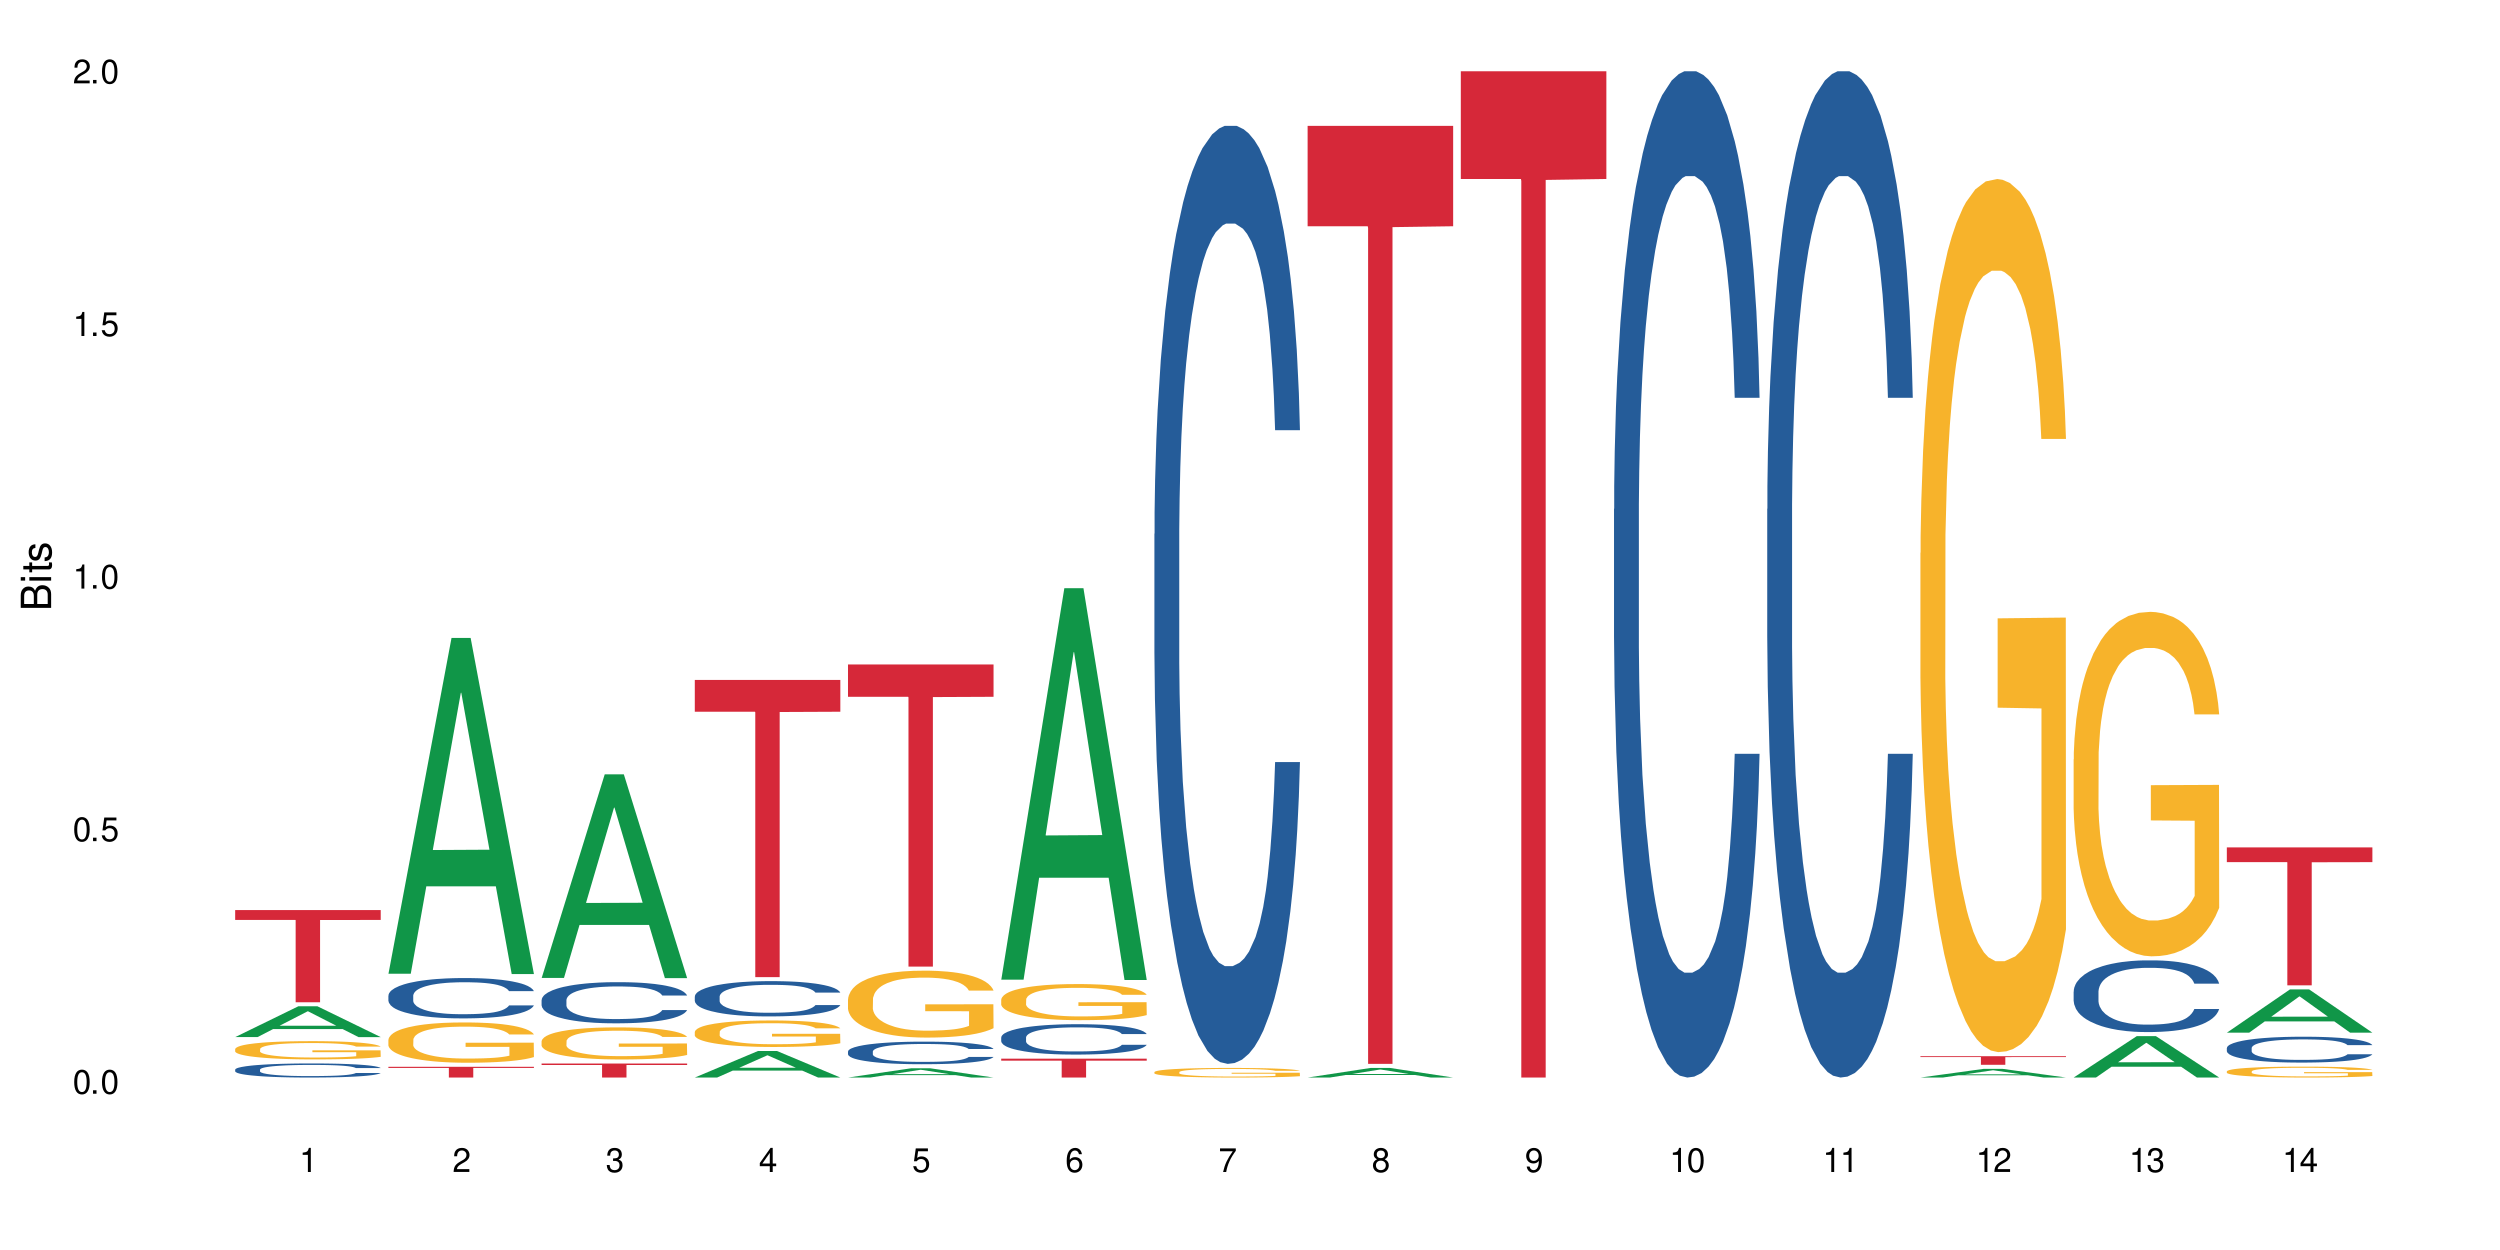 <?xml version="1.0" encoding="UTF-8"?>
<svg xmlns="http://www.w3.org/2000/svg" xmlns:xlink="http://www.w3.org/1999/xlink" width="720" height="360" viewBox="0 0 720 360">
<defs>
<g>
<g id="glyph-0-0">
</g>
<g id="glyph-0-1">
<path d="M 2.641 -6.938 C 2 -6.938 1.422 -6.656 1.078 -6.172 C 0.641 -5.562 0.406 -4.641 0.406 -3.359 C 0.406 -1.016 1.188 0.219 2.641 0.219 C 4.078 0.219 4.859 -1.016 4.859 -3.297 C 4.859 -4.641 4.656 -5.547 4.203 -6.172 C 3.844 -6.656 3.281 -6.938 2.641 -6.938 Z M 2.641 -6.188 C 3.547 -6.188 4 -5.25 4 -3.375 C 4 -1.406 3.562 -0.484 2.625 -0.484 C 1.734 -0.484 1.281 -1.438 1.281 -3.344 C 1.281 -5.25 1.734 -6.188 2.641 -6.188 Z M 2.641 -6.188 "/>
</g>
<g id="glyph-0-2">
<path d="M 1.828 -1 L 0.828 -1 L 0.828 0 L 1.828 0 Z M 1.828 -1 "/>
</g>
<g id="glyph-0-3">
<path d="M 4.562 -6.797 L 1.062 -6.797 L 0.547 -3.094 L 1.328 -3.094 C 1.719 -3.562 2.047 -3.734 2.578 -3.734 C 3.484 -3.734 4.062 -3.109 4.062 -2.094 C 4.062 -1.125 3.484 -0.531 2.578 -0.531 C 1.828 -0.531 1.375 -0.906 1.188 -1.672 L 0.328 -1.672 C 0.453 -1.109 0.547 -0.844 0.75 -0.594 C 1.125 -0.078 1.828 0.219 2.594 0.219 C 3.969 0.219 4.922 -0.781 4.922 -2.219 C 4.922 -3.562 4.031 -4.484 2.719 -4.484 C 2.25 -4.484 1.859 -4.359 1.469 -4.062 L 1.734 -5.969 L 4.562 -5.969 Z M 4.562 -6.797 "/>
</g>
<g id="glyph-0-4">
<path d="M 2.484 -4.938 L 2.484 0 L 3.328 0 L 3.328 -6.938 L 2.766 -6.938 C 2.469 -5.875 2.281 -5.734 0.984 -5.562 L 0.984 -4.938 Z M 2.484 -4.938 "/>
</g>
<g id="glyph-0-5">
<path d="M 4.859 -0.828 L 1.281 -0.828 C 1.359 -1.406 1.672 -1.781 2.5 -2.281 L 3.469 -2.828 C 4.406 -3.344 4.906 -4.062 4.906 -4.906 C 4.906 -5.484 4.672 -6.031 4.266 -6.406 C 3.859 -6.766 3.375 -6.938 2.719 -6.938 C 1.859 -6.938 1.219 -6.625 0.844 -6.031 C 0.609 -5.672 0.5 -5.234 0.484 -4.531 L 1.328 -4.531 C 1.359 -5.016 1.406 -5.281 1.531 -5.516 C 1.75 -5.938 2.188 -6.203 2.703 -6.203 C 3.469 -6.203 4.031 -5.641 4.031 -4.891 C 4.031 -4.344 3.719 -3.859 3.125 -3.516 L 2.234 -3 C 0.812 -2.172 0.406 -1.531 0.328 -0.016 L 4.859 -0.016 Z M 4.859 -0.828 "/>
</g>
<g id="glyph-0-6">
<path d="M 2.125 -3.188 L 2.578 -3.188 C 3.5 -3.188 3.984 -2.766 3.984 -1.922 C 3.984 -1.062 3.469 -0.531 2.594 -0.531 C 1.656 -0.531 1.203 -1 1.156 -2.016 L 0.312 -2.016 C 0.344 -1.453 0.438 -1.094 0.609 -0.781 C 0.953 -0.109 1.625 0.219 2.547 0.219 C 3.953 0.219 4.859 -0.625 4.859 -1.938 C 4.859 -2.828 4.516 -3.297 3.703 -3.594 C 4.344 -3.844 4.656 -4.328 4.656 -5.031 C 4.656 -6.219 3.875 -6.938 2.578 -6.938 C 1.203 -6.938 0.484 -6.172 0.453 -4.703 L 1.297 -4.703 C 1.312 -5.125 1.344 -5.359 1.453 -5.578 C 1.641 -5.969 2.062 -6.203 2.594 -6.203 C 3.344 -6.203 3.797 -5.75 3.797 -5 C 3.797 -4.516 3.609 -4.219 3.25 -4.047 C 3.016 -3.953 2.703 -3.922 2.125 -3.906 Z M 2.125 -3.188 "/>
</g>
<g id="glyph-0-7">
<path d="M 3.141 -1.672 L 3.141 0 L 3.984 0 L 3.984 -1.672 L 4.984 -1.672 L 4.984 -2.438 L 3.984 -2.438 L 3.984 -6.938 L 3.359 -6.938 L 0.266 -2.578 L 0.266 -1.672 Z M 3.141 -2.438 L 1 -2.438 L 3.141 -5.5 Z M 3.141 -2.438 "/>
</g>
<g id="glyph-0-8">
<path d="M 4.781 -5.125 C 4.609 -6.266 3.891 -6.938 2.844 -6.938 C 2.094 -6.938 1.422 -6.578 1.031 -5.953 C 0.594 -5.266 0.406 -4.422 0.406 -3.172 C 0.406 -2 0.578 -1.25 0.984 -0.641 C 1.359 -0.078 1.953 0.219 2.703 0.219 C 3.984 0.219 4.922 -0.75 4.922 -2.094 C 4.922 -3.375 4.062 -4.281 2.844 -4.281 C 2.172 -4.281 1.641 -4.031 1.281 -3.516 C 1.281 -5.234 1.828 -6.188 2.797 -6.188 C 3.391 -6.188 3.797 -5.797 3.938 -5.125 Z M 2.734 -3.531 C 3.547 -3.531 4.062 -2.953 4.062 -2.031 C 4.062 -1.156 3.484 -0.531 2.703 -0.531 C 1.922 -0.531 1.328 -1.188 1.328 -2.078 C 1.328 -2.938 1.906 -3.531 2.734 -3.531 Z M 2.734 -3.531 "/>
</g>
<g id="glyph-0-9">
<path d="M 4.984 -6.797 L 0.438 -6.797 L 0.438 -5.969 L 4.109 -5.969 C 2.5 -3.656 1.828 -2.234 1.328 0 L 2.219 0 C 2.594 -2.172 3.453 -4.047 4.984 -6.094 Z M 4.984 -6.797 "/>
</g>
<g id="glyph-0-10">
<path d="M 3.75 -3.656 C 4.469 -4.094 4.688 -4.438 4.688 -5.078 C 4.688 -6.172 3.844 -6.938 2.641 -6.938 C 1.438 -6.938 0.594 -6.172 0.594 -5.094 C 0.594 -4.438 0.812 -4.094 1.516 -3.656 C 0.734 -3.266 0.359 -2.703 0.359 -1.922 C 0.359 -0.656 1.281 0.219 2.641 0.219 C 3.984 0.219 4.922 -0.656 4.922 -1.922 C 4.922 -2.703 4.531 -3.266 3.75 -3.656 Z M 2.641 -6.188 C 3.359 -6.188 3.812 -5.75 3.812 -5.062 C 3.812 -4.406 3.344 -3.984 2.641 -3.984 C 1.922 -3.984 1.453 -4.406 1.453 -5.078 C 1.453 -5.75 1.922 -6.188 2.641 -6.188 Z M 2.641 -3.266 C 3.484 -3.266 4.062 -2.719 4.062 -1.906 C 4.062 -1.078 3.484 -0.531 2.625 -0.531 C 1.797 -0.531 1.219 -1.094 1.219 -1.906 C 1.219 -2.719 1.781 -3.266 2.641 -3.266 Z M 2.641 -3.266 "/>
</g>
<g id="glyph-0-11">
<path d="M 0.516 -1.578 C 0.672 -0.453 1.406 0.219 2.438 0.219 C 3.188 0.219 3.859 -0.141 4.266 -0.766 C 4.688 -1.453 4.891 -2.297 4.891 -3.547 C 4.891 -4.719 4.703 -5.453 4.312 -6.078 C 3.938 -6.641 3.344 -6.938 2.594 -6.938 C 1.297 -6.938 0.359 -5.969 0.359 -4.625 C 0.359 -3.344 1.234 -2.453 2.453 -2.453 C 3.094 -2.453 3.578 -2.672 4.016 -3.203 C 4 -1.484 3.469 -0.531 2.5 -0.531 C 1.906 -0.531 1.484 -0.906 1.359 -1.578 Z M 2.578 -6.203 C 3.375 -6.203 3.969 -5.531 3.969 -4.641 C 3.969 -3.797 3.391 -3.188 2.547 -3.188 C 1.734 -3.188 1.234 -3.766 1.234 -4.688 C 1.234 -5.562 1.797 -6.203 2.578 -6.203 Z M 2.578 -6.203 "/>
</g>
<g id="glyph-1-0">
</g>
<g id="glyph-1-1">
<path d="M 0 -0.953 L 0 -4.891 C 0 -5.719 -0.234 -6.344 -0.734 -6.797 C -1.188 -7.234 -1.812 -7.469 -2.5 -7.469 C -3.547 -7.469 -4.188 -7 -4.625 -5.875 C -4.984 -6.688 -5.625 -7.094 -6.531 -7.094 C -7.172 -7.094 -7.734 -6.859 -8.141 -6.391 C -8.562 -5.922 -8.75 -5.344 -8.75 -4.5 L -8.75 -0.953 Z M -4.984 -2.062 L -7.766 -2.062 L -7.766 -4.219 C -7.766 -4.844 -7.688 -5.203 -7.453 -5.5 C -7.219 -5.812 -6.859 -5.969 -6.375 -5.969 C -5.891 -5.969 -5.531 -5.812 -5.297 -5.5 C -5.062 -5.203 -4.984 -4.844 -4.984 -4.219 Z M -0.984 -2.062 L -4 -2.062 L -4 -4.781 C -4 -5.766 -3.438 -6.359 -2.484 -6.359 C -1.547 -6.359 -0.984 -5.766 -0.984 -4.781 Z M -0.984 -2.062 "/>
</g>
<g id="glyph-1-2">
<path d="M -6.281 -1.797 L -6.281 -0.797 L 0 -0.797 L 0 -1.797 Z M -8.75 -1.797 L -8.75 -0.797 L -7.484 -0.797 L -7.484 -1.797 Z M -8.75 -1.797 "/>
</g>
<g id="glyph-1-3">
<path d="M -6.281 -3.047 L -6.281 -2.016 L -8.016 -2.016 L -8.016 -1.016 L -6.281 -1.016 L -6.281 -0.172 L -5.469 -0.172 L -5.469 -1.016 L -0.719 -1.016 C -0.078 -1.016 0.281 -1.453 0.281 -2.234 C 0.281 -2.5 0.25 -2.719 0.188 -3.047 L -0.641 -3.047 C -0.609 -2.906 -0.594 -2.766 -0.594 -2.562 C -0.594 -2.141 -0.719 -2.016 -1.156 -2.016 L -5.469 -2.016 L -5.469 -3.047 Z M -6.281 -3.047 "/>
</g>
<g id="glyph-1-4">
<path d="M -4.531 -5.25 C -5.766 -5.25 -6.469 -4.422 -6.469 -2.969 C -6.469 -1.516 -5.719 -0.562 -4.547 -0.562 C -3.562 -0.562 -3.094 -1.062 -2.734 -2.562 L -2.516 -3.484 C -2.344 -4.188 -2.094 -4.469 -1.641 -4.469 C -1.047 -4.469 -0.641 -3.875 -0.641 -3 C -0.641 -2.453 -0.797 -2 -1.062 -1.75 C -1.25 -1.594 -1.422 -1.531 -1.875 -1.469 L -1.875 -0.406 C -0.422 -0.453 0.281 -1.266 0.281 -2.922 C 0.281 -4.5 -0.5 -5.516 -1.719 -5.516 C -2.656 -5.516 -3.172 -4.984 -3.469 -3.734 L -3.703 -2.766 C -3.891 -1.953 -4.156 -1.609 -4.594 -1.609 C -5.188 -1.609 -5.547 -2.125 -5.547 -2.938 C -5.547 -3.75 -5.203 -4.172 -4.531 -4.203 Z M -4.531 -5.25 "/>
</g>
</g>
</defs>
<rect x="-72" y="-36" width="864" height="432" fill="rgb(100%, 100%, 100%)" fill-opacity="1"/>
<path fill-rule="nonzero" fill="rgb(6.275%, 58.824%, 28.235%)" fill-opacity="1" d="M 67.73 298.68 L 67.777 298.668 L 85.914 289.812 L 91.422 289.812 L 109.648 298.688 L 103.242 298.688 L 98.676 296.371 L 78.656 296.371 L 74.18 298.68 L 67.73 298.68 L 80.582 295.41 L 96.84 295.402 L 88.734 291.262 L 88.645 291.254 L 88.555 291.277 L 80.539 295.402 L 80.582 295.41 Z M 67.73 298.68 "/>
<path fill-rule="nonzero" fill="rgb(14.51%, 36.078%, 60%)" fill-opacity="1" d="M 67.73 308.039 L 67.781 308.035 L 67.781 307.949 L 67.934 307.809 L 68.293 307.629 L 68.652 307.508 L 69.57 307.289 L 70.848 307.078 L 72.18 306.914 L 73.148 306.816 L 74.02 306.742 L 76.012 306.605 L 77.289 306.535 L 78.672 306.473 L 80.355 306.41 L 81.582 306.371 L 84.344 306.312 L 86.391 306.285 L 87.973 306.277 L 91.398 306.277 L 93.441 306.289 L 94.926 306.309 L 96.562 306.34 L 97.941 306.371 L 100.344 306.453 L 102.492 306.559 L 103.461 306.617 L 104.996 306.73 L 106.172 306.844 L 106.988 306.941 L 107.91 307.078 L 108.727 307.242 L 109.34 307.434 L 109.648 307.594 L 102.492 307.594 L 102.133 307.445 L 101.723 307.328 L 100.957 307.176 L 100.191 307.07 L 99.117 306.961 L 98.145 306.891 L 96.816 306.82 L 95.641 306.777 L 94.414 306.742 L 93.238 306.719 L 90.988 306.699 L 88.383 306.699 L 87.41 306.707 L 85.418 306.734 L 84.344 306.762 L 82.812 306.812 L 81.738 306.863 L 80.461 306.938 L 79.59 307 L 78.516 307.094 L 77.75 307.18 L 76.883 307.305 L 76.371 307.395 L 75.91 307.5 L 75.5 307.621 L 75.195 307.75 L 74.988 307.891 L 74.887 308.023 L 74.887 308.598 L 74.988 308.73 L 75.246 308.887 L 75.91 309.113 L 76.883 309.309 L 78.004 309.465 L 79.078 309.574 L 79.691 309.629 L 80.512 309.688 L 81.789 309.762 L 83.629 309.836 L 84.703 309.863 L 86.34 309.895 L 88.023 309.91 L 90.273 309.91 L 92.27 309.895 L 93.598 309.875 L 94.977 309.848 L 96.867 309.785 L 98.043 309.723 L 99.066 309.652 L 99.832 309.582 L 100.344 309.523 L 101.109 309.41 L 101.723 309.281 L 102.184 309.152 L 102.492 309.027 L 109.648 309.027 L 109.34 309.176 L 108.883 309.32 L 108.422 309.426 L 107.707 309.559 L 106.887 309.672 L 105.711 309.801 L 104.742 309.887 L 103.461 309.98 L 102.285 310.051 L 101.008 310.113 L 99.117 310.188 L 97.891 310.227 L 96.562 310.258 L 94.977 310.289 L 92.984 310.312 L 90.836 310.328 L 88.844 310.332 L 86.695 310.324 L 85.109 310.309 L 83.016 310.277 L 80.41 310.211 L 78.516 310.141 L 77.035 310.07 L 75.758 309.996 L 74.324 309.895 L 72.484 309.73 L 71.359 309.605 L 70.594 309.5 L 69.723 309.355 L 69.109 309.227 L 68.395 309.02 L 67.883 308.758 L 67.73 308.551 Z M 67.73 308.039 "/>
<path fill-rule="nonzero" fill="rgb(96.863%, 70.196%, 16.863%)" fill-opacity="1" d="M 67.73 302.105 L 67.781 302.098 L 67.781 302.004 L 67.988 301.785 L 68.496 301.488 L 69.164 301.242 L 69.879 301.051 L 70.34 300.949 L 71.105 300.805 L 71.77 300.699 L 73.457 300.484 L 75.602 300.281 L 76.777 300.195 L 78.109 300.113 L 80 300.023 L 80.867 299.988 L 83.527 299.914 L 86.543 299.863 L 89.863 299.852 L 91.398 299.855 L 93.496 299.875 L 96.355 299.926 L 97.992 299.977 L 99.27 300.023 L 100.602 300.086 L 102.234 300.184 L 103.77 300.297 L 104.996 300.414 L 106.223 300.559 L 107.246 300.711 L 108.113 300.879 L 108.883 301.082 L 109.34 301.25 L 109.648 301.418 L 102.543 301.418 L 102.133 301.25 L 101.672 301.117 L 100.906 300.961 L 100.141 300.844 L 99.375 300.754 L 97.941 300.629 L 96.715 300.551 L 95.18 300.484 L 93.699 300.441 L 92.012 300.414 L 90.988 300.402 L 88.281 300.402 L 85.828 300.438 L 84.395 300.477 L 83.375 300.512 L 81.941 300.586 L 81.074 300.645 L 80.562 300.68 L 79.027 300.832 L 78.004 300.965 L 77.445 301.055 L 76.727 301.199 L 76.215 301.332 L 75.652 301.523 L 75.348 301.668 L 74.938 301.992 L 74.887 302.859 L 75.039 303.039 L 75.348 303.238 L 75.758 303.41 L 76.371 303.594 L 76.984 303.734 L 78.059 303.922 L 78.977 304.047 L 79.691 304.125 L 81.074 304.258 L 81.637 304.301 L 82.965 304.387 L 84.344 304.453 L 86.031 304.512 L 87.309 304.539 L 89.355 304.562 L 91.961 304.562 L 95.027 304.535 L 96.969 304.496 L 98.301 304.457 L 99.168 304.426 L 100.242 304.371 L 101.008 304.324 L 101.723 304.27 L 102.594 304.188 L 102.594 303.039 L 89.969 303.035 L 89.969 302.496 L 109.598 302.492 L 109.648 304.371 L 108.574 304.5 L 107.246 304.625 L 105.969 304.723 L 104.637 304.805 L 102.746 304.895 L 101.215 304.953 L 98.863 305.02 L 96.715 305.062 L 94.465 305.094 L 92.473 305.105 L 90.121 305.113 L 88.023 305.102 L 85.777 305.074 L 83.988 305.035 L 82.352 304.988 L 80.715 304.926 L 78.672 304.824 L 77.34 304.742 L 75.961 304.641 L 74.582 304.52 L 73.355 304.391 L 72.535 304.289 L 71.719 304.176 L 70.848 304.031 L 70.031 303.867 L 69.418 303.719 L 68.855 303.551 L 68.445 303.391 L 68.039 303.176 L 67.832 303.004 L 67.73 302.852 Z M 67.73 302.105 "/>
<path fill-rule="nonzero" fill="rgb(83.922%, 15.686%, 22.353%)" fill-opacity="1" d="M 67.73 262.102 L 109.648 262.102 L 109.648 264.941 L 92.18 264.969 L 92.18 288.648 L 85.148 288.648 L 85.148 264.992 L 85.047 264.941 L 67.73 264.941 Z M 67.73 262.102 "/>
<path fill-rule="nonzero" fill="rgb(6.275%, 58.824%, 28.235%)" fill-opacity="1" d="M 111.855 280.43 L 111.898 280.34 L 130.035 183.734 L 135.543 183.734 L 153.77 280.523 L 147.367 280.523 L 142.801 255.258 L 122.781 255.258 L 118.301 280.43 L 111.855 280.43 L 124.707 244.805 L 140.961 244.715 L 132.855 199.551 L 132.766 199.457 L 132.68 199.73 L 124.66 244.715 L 124.707 244.805 Z M 111.855 280.43 "/>
<path fill-rule="nonzero" fill="rgb(14.51%, 36.078%, 60%)" fill-opacity="1" d="M 111.855 286.738 L 111.906 286.727 L 111.906 286.473 L 112.059 286.07 L 112.418 285.559 L 112.773 285.211 L 113.695 284.582 L 114.973 283.977 L 116.301 283.512 L 117.273 283.234 L 118.141 283.023 L 120.137 282.629 L 121.414 282.43 L 122.793 282.25 L 124.48 282.066 L 125.707 281.961 L 128.469 281.793 L 130.512 281.719 L 132.098 281.688 L 135.523 281.688 L 137.566 281.727 L 139.047 281.781 L 140.684 281.867 L 142.066 281.961 L 144.469 282.195 L 146.613 282.492 L 147.586 282.664 L 149.117 282.992 L 150.293 283.309 L 151.113 283.586 L 152.031 283.977 L 152.852 284.457 L 153.465 284.996 L 153.77 285.453 L 146.613 285.453 L 146.258 285.027 L 145.848 284.699 L 145.082 284.266 L 144.312 283.957 L 143.242 283.648 L 142.27 283.449 L 140.941 283.246 L 139.766 283.117 L 138.539 283.023 L 137.363 282.961 L 135.113 282.895 L 132.504 282.895 L 131.535 282.918 L 129.539 283 L 128.469 283.074 L 126.934 283.227 L 125.859 283.363 L 124.582 283.574 L 123.715 283.754 L 122.641 284.031 L 121.875 284.277 L 121.004 284.625 L 120.492 284.891 L 120.031 285.188 L 119.625 285.539 L 119.316 285.91 L 119.113 286.305 L 119.012 286.684 L 119.012 288.332 L 119.113 288.711 L 119.367 289.156 L 120.031 289.805 L 121.004 290.367 L 122.129 290.812 L 123.203 291.133 L 123.816 291.281 L 124.633 291.449 L 125.91 291.664 L 127.75 291.875 L 128.824 291.961 L 130.461 292.047 L 132.148 292.086 L 134.398 292.086 L 136.391 292.047 L 137.719 291.992 L 139.102 291.906 L 140.992 291.727 L 142.168 291.559 L 143.188 291.355 L 143.957 291.152 L 144.469 290.984 L 145.234 290.656 L 145.848 290.293 L 146.309 289.922 L 146.613 289.562 L 153.77 289.562 L 153.465 289.984 L 153.004 290.398 L 152.543 290.707 L 151.828 291.078 L 151.012 291.41 L 149.836 291.781 L 148.863 292.023 L 147.586 292.289 L 146.41 292.492 L 145.133 292.672 L 143.242 292.883 L 142.012 292.988 L 140.684 293.086 L 139.102 293.172 L 137.105 293.246 L 134.961 293.289 L 132.965 293.297 L 130.82 293.277 L 129.234 293.234 L 127.137 293.137 L 124.531 292.949 L 122.641 292.746 L 121.156 292.543 L 119.879 292.332 L 118.449 292.047 L 116.609 291.578 L 115.484 291.219 L 114.715 290.922 L 113.848 290.508 L 113.234 290.133 L 112.52 289.539 L 112.008 288.785 L 111.855 288.203 Z M 111.855 286.738 "/>
<path fill-rule="nonzero" fill="rgb(96.863%, 70.196%, 16.863%)" fill-opacity="1" d="M 111.855 299.434 L 111.906 299.426 L 111.906 299.211 L 112.109 298.734 L 112.621 298.078 L 113.285 297.535 L 114 297.113 L 114.461 296.891 L 115.227 296.57 L 115.891 296.34 L 117.578 295.863 L 119.727 295.418 L 120.902 295.227 L 122.23 295.043 L 124.121 294.844 L 124.992 294.77 L 127.648 294.598 L 130.664 294.492 L 133.988 294.461 L 135.523 294.473 L 137.617 294.516 L 140.48 294.633 L 142.117 294.738 L 143.395 294.844 L 144.723 294.98 L 146.359 295.195 L 147.891 295.449 L 149.117 295.703 L 150.348 296.02 L 151.367 296.359 L 152.238 296.73 L 153.004 297.176 L 153.465 297.547 L 153.77 297.918 L 146.664 297.918 L 146.258 297.547 L 145.797 297.262 L 145.031 296.91 L 144.262 296.656 L 143.496 296.457 L 142.066 296.18 L 140.84 296.012 L 139.305 295.863 L 137.82 295.766 L 136.137 295.703 L 135.113 295.68 L 132.402 295.68 L 129.949 295.754 L 128.52 295.84 L 127.496 295.926 L 126.066 296.086 L 125.195 296.211 L 124.684 296.297 L 123.152 296.625 L 122.129 296.922 L 121.566 297.125 L 120.852 297.441 L 120.34 297.727 L 119.777 298.152 L 119.469 298.469 L 119.062 299.191 L 119.012 301.102 L 119.164 301.504 L 119.469 301.938 L 119.879 302.32 L 120.492 302.723 L 121.105 303.031 L 122.18 303.445 L 123.102 303.719 L 123.816 303.898 L 125.195 304.188 L 125.758 304.281 L 127.086 304.473 L 128.469 304.621 L 130.152 304.75 L 131.434 304.812 L 133.477 304.863 L 136.082 304.863 L 139.152 304.801 L 141.094 304.715 L 142.422 304.633 L 143.293 304.559 L 144.363 304.441 L 145.133 304.336 L 145.848 304.219 L 146.715 304.039 L 146.715 301.504 L 134.09 301.492 L 134.09 300.305 L 153.719 300.293 L 153.77 304.441 L 152.699 304.727 L 151.367 305.004 L 150.09 305.215 L 148.762 305.395 L 146.871 305.598 L 145.336 305.723 L 142.984 305.871 L 140.84 305.969 L 138.59 306.031 L 136.594 306.062 L 134.242 306.074 L 132.148 306.051 L 129.898 305.988 L 128.109 305.902 L 126.473 305.797 L 124.84 305.66 L 122.793 305.438 L 121.465 305.258 L 120.082 305.035 L 118.703 304.77 L 117.477 304.484 L 116.66 304.262 L 115.84 304.004 L 114.973 303.688 L 114.152 303.328 L 113.539 303 L 112.98 302.629 L 112.57 302.277 L 112.16 301.801 L 111.957 301.418 L 111.855 301.09 Z M 111.855 299.434 "/>
<path fill-rule="nonzero" fill="rgb(83.922%, 15.686%, 22.353%)" fill-opacity="1" d="M 111.855 307.238 L 153.77 307.238 L 153.77 307.57 L 136.301 307.57 L 136.301 310.332 L 129.273 310.332 L 129.273 307.574 L 129.172 307.57 L 111.855 307.57 Z M 111.855 307.238 "/>
<path fill-rule="nonzero" fill="rgb(6.275%, 58.824%, 28.235%)" fill-opacity="1" d="M 155.977 281.652 L 156.023 281.598 L 174.16 223.016 L 179.668 223.016 L 197.895 281.707 L 191.488 281.707 L 186.922 266.387 L 166.902 266.387 L 162.426 281.652 L 155.977 281.652 L 168.828 260.051 L 185.086 259.992 L 176.98 232.605 L 176.891 232.551 L 176.801 232.715 L 168.785 259.992 L 168.828 260.051 Z M 155.977 281.652 "/>
<path fill-rule="nonzero" fill="rgb(14.51%, 36.078%, 60%)" fill-opacity="1" d="M 155.977 288.027 L 156.027 288.016 L 156.027 287.754 L 156.18 287.344 L 156.539 286.824 L 156.898 286.465 L 157.816 285.828 L 159.094 285.211 L 160.426 284.734 L 161.395 284.453 L 162.266 284.234 L 164.258 283.836 L 165.535 283.629 L 166.918 283.445 L 168.602 283.262 L 169.828 283.152 L 172.59 282.98 L 174.637 282.902 L 176.219 282.871 L 179.645 282.871 L 181.688 282.914 L 183.172 282.969 L 184.809 283.055 L 186.188 283.152 L 188.59 283.391 L 190.738 283.695 L 191.707 283.867 L 193.242 284.203 L 194.418 284.527 L 195.234 284.809 L 196.156 285.211 L 196.973 285.695 L 197.586 286.25 L 197.895 286.715 L 190.738 286.715 L 190.379 286.281 L 189.969 285.945 L 189.203 285.504 L 188.438 285.188 L 187.363 284.875 L 186.391 284.668 L 185.062 284.461 L 183.887 284.332 L 182.66 284.234 L 181.484 284.172 L 179.234 284.105 L 176.629 284.105 L 175.656 284.125 L 173.664 284.215 L 172.59 284.289 L 171.059 284.441 L 169.984 284.582 L 168.707 284.797 L 167.836 284.98 L 166.762 285.266 L 165.996 285.512 L 165.129 285.871 L 164.617 286.141 L 164.156 286.445 L 163.746 286.801 L 163.441 287.18 L 163.234 287.582 L 163.133 287.973 L 163.133 289.648 L 163.234 290.039 L 163.492 290.496 L 164.156 291.156 L 165.129 291.73 L 166.25 292.184 L 167.324 292.508 L 167.938 292.66 L 168.758 292.832 L 170.035 293.051 L 171.875 293.266 L 172.949 293.355 L 174.582 293.441 L 176.27 293.484 L 178.52 293.484 L 180.512 293.441 L 181.844 293.387 L 183.223 293.301 L 185.113 293.117 L 186.289 292.941 L 187.312 292.738 L 188.078 292.531 L 188.59 292.359 L 189.355 292.023 L 189.969 291.652 L 190.43 291.273 L 190.738 290.906 L 197.895 290.906 L 197.586 291.34 L 197.129 291.762 L 196.668 292.074 L 195.953 292.453 L 195.133 292.789 L 193.957 293.168 L 192.988 293.418 L 191.707 293.691 L 190.531 293.895 L 189.254 294.078 L 187.363 294.297 L 186.137 294.402 L 184.809 294.5 L 183.223 294.59 L 181.23 294.664 L 179.082 294.707 L 177.09 294.719 L 174.941 294.695 L 173.355 294.652 L 171.262 294.555 L 168.652 294.359 L 166.762 294.156 L 165.281 293.949 L 164.004 293.734 L 162.57 293.441 L 160.73 292.965 L 159.605 292.594 L 158.84 292.293 L 157.969 291.871 L 157.355 291.492 L 156.641 290.883 L 156.129 290.117 L 155.977 289.52 Z M 155.977 288.027 "/>
<path fill-rule="nonzero" fill="rgb(96.863%, 70.196%, 16.863%)" fill-opacity="1" d="M 155.977 299.844 L 156.027 299.832 L 156.027 299.664 L 156.234 299.285 L 156.742 298.762 L 157.41 298.332 L 158.125 297.992 L 158.582 297.816 L 159.352 297.562 L 160.016 297.375 L 161.703 296.996 L 163.848 296.641 L 165.023 296.488 L 166.355 296.348 L 168.246 296.188 L 169.113 296.129 L 171.773 295.992 L 174.789 295.906 L 178.109 295.883 L 179.645 295.891 L 181.742 295.926 L 184.602 296.016 L 186.238 296.102 L 187.516 296.188 L 188.848 296.297 L 190.48 296.465 L 192.016 296.668 L 193.242 296.871 L 194.469 297.125 L 195.492 297.395 L 196.359 297.688 L 197.129 298.043 L 197.586 298.34 L 197.895 298.637 L 190.789 298.637 L 190.379 298.34 L 189.918 298.109 L 189.152 297.832 L 188.387 297.629 L 187.617 297.469 L 186.188 297.25 L 184.961 297.113 L 183.426 296.996 L 181.945 296.922 L 180.258 296.871 L 179.234 296.852 L 176.527 296.852 L 174.074 296.914 L 172.641 296.98 L 171.617 297.047 L 170.188 297.176 L 169.32 297.273 L 168.809 297.344 L 167.273 297.605 L 166.25 297.84 L 165.688 298 L 164.973 298.254 L 164.461 298.484 L 163.898 298.82 L 163.594 299.074 L 163.184 299.648 L 163.133 301.168 L 163.285 301.488 L 163.594 301.836 L 164.004 302.141 L 164.617 302.461 L 165.23 302.703 L 166.305 303.035 L 167.223 303.254 L 167.938 303.398 L 169.32 303.625 L 169.883 303.699 L 171.211 303.852 L 172.59 303.973 L 174.277 304.074 L 175.555 304.121 L 177.602 304.164 L 180.207 304.164 L 183.273 304.113 L 185.215 304.047 L 186.547 303.98 L 187.414 303.922 L 188.488 303.828 L 189.254 303.742 L 189.969 303.648 L 190.84 303.508 L 190.84 301.488 L 178.215 301.48 L 178.215 300.535 L 197.844 300.527 L 197.895 303.828 L 196.82 304.055 L 195.492 304.273 L 194.215 304.445 L 192.883 304.586 L 190.992 304.746 L 189.461 304.848 L 187.109 304.969 L 184.961 305.043 L 182.711 305.094 L 180.719 305.121 L 178.367 305.129 L 176.27 305.109 L 174.023 305.059 L 172.234 304.992 L 170.598 304.91 L 168.961 304.797 L 166.918 304.621 L 165.586 304.477 L 164.207 304.301 L 162.828 304.09 L 161.602 303.859 L 160.781 303.684 L 159.965 303.48 L 159.094 303.227 L 158.277 302.941 L 157.664 302.68 L 157.102 302.383 L 156.691 302.105 L 156.285 301.727 L 156.078 301.422 L 155.977 301.16 Z M 155.977 299.844 "/>
<path fill-rule="nonzero" fill="rgb(83.922%, 15.686%, 22.353%)" fill-opacity="1" d="M 155.977 306.293 L 197.895 306.293 L 197.895 306.723 L 180.426 306.727 L 180.426 310.332 L 173.395 310.332 L 173.395 306.73 L 173.293 306.723 L 155.977 306.723 Z M 155.977 306.293 "/>
<path fill-rule="nonzero" fill="rgb(6.275%, 58.824%, 28.235%)" fill-opacity="1" d="M 200.102 310.324 L 200.145 310.316 L 218.281 302.695 L 223.789 302.695 L 242.016 310.332 L 235.613 310.332 L 231.047 308.34 L 211.027 308.34 L 206.547 310.324 L 200.102 310.324 L 212.953 307.516 L 229.207 307.508 L 221.102 303.941 L 221.012 303.934 L 220.926 303.957 L 212.906 307.508 L 212.953 307.516 Z M 200.102 310.324 "/>
<path fill-rule="nonzero" fill="rgb(14.51%, 36.078%, 60%)" fill-opacity="1" d="M 200.102 286.992 L 200.152 286.984 L 200.152 286.762 L 200.305 286.41 L 200.664 285.965 L 201.02 285.656 L 201.941 285.109 L 203.219 284.582 L 204.547 284.172 L 205.52 283.93 L 206.387 283.746 L 208.383 283.402 L 209.66 283.227 L 211.039 283.066 L 212.727 282.91 L 213.953 282.816 L 216.715 282.668 L 218.758 282.605 L 220.344 282.574 L 223.77 282.574 L 225.812 282.613 L 227.293 282.66 L 228.93 282.734 L 230.312 282.816 L 232.715 283.023 L 234.859 283.281 L 235.832 283.43 L 237.363 283.719 L 238.539 283.996 L 239.359 284.238 L 240.277 284.582 L 241.098 285 L 241.711 285.473 L 242.016 285.871 L 234.859 285.871 L 234.504 285.5 L 234.094 285.211 L 233.328 284.832 L 232.559 284.562 L 231.488 284.293 L 230.516 284.117 L 229.188 283.941 L 228.012 283.828 L 226.785 283.746 L 225.609 283.691 L 223.359 283.633 L 220.75 283.633 L 219.781 283.652 L 217.785 283.727 L 216.715 283.793 L 215.18 283.922 L 214.105 284.043 L 212.828 284.227 L 211.961 284.387 L 210.887 284.629 L 210.117 284.84 L 209.25 285.148 L 208.738 285.379 L 208.277 285.637 L 207.871 285.945 L 207.562 286.27 L 207.359 286.613 L 207.258 286.945 L 207.258 288.387 L 207.359 288.719 L 207.613 289.109 L 208.277 289.676 L 209.25 290.168 L 210.375 290.559 L 211.449 290.836 L 212.062 290.965 L 212.879 291.113 L 214.156 291.301 L 215.996 291.484 L 217.07 291.559 L 218.707 291.633 L 220.395 291.672 L 222.645 291.672 L 224.637 291.633 L 225.965 291.586 L 227.348 291.512 L 229.238 291.355 L 230.414 291.207 L 231.434 291.031 L 232.203 290.855 L 232.715 290.707 L 233.48 290.418 L 234.094 290.102 L 234.555 289.777 L 234.859 289.461 L 242.016 289.461 L 241.711 289.832 L 241.25 290.195 L 240.789 290.465 L 240.074 290.789 L 239.258 291.078 L 238.082 291.402 L 237.109 291.613 L 235.832 291.848 L 234.656 292.023 L 233.379 292.18 L 231.488 292.367 L 230.258 292.461 L 228.93 292.543 L 227.348 292.617 L 225.352 292.684 L 223.207 292.719 L 221.211 292.73 L 219.066 292.711 L 217.48 292.672 L 215.383 292.59 L 212.777 292.422 L 210.887 292.246 L 209.402 292.07 L 208.125 291.883 L 206.695 291.633 L 204.855 291.227 L 203.73 290.91 L 202.961 290.648 L 202.094 290.289 L 201.48 289.965 L 200.766 289.445 L 200.254 288.785 L 200.102 288.273 Z M 200.102 286.992 "/>
<path fill-rule="nonzero" fill="rgb(96.863%, 70.196%, 16.863%)" fill-opacity="1" d="M 200.102 297.164 L 200.152 297.156 L 200.152 297.02 L 200.355 296.703 L 200.867 296.27 L 201.531 295.914 L 202.246 295.637 L 202.707 295.488 L 203.473 295.281 L 204.137 295.129 L 205.824 294.812 L 207.973 294.52 L 209.148 294.395 L 210.477 294.277 L 212.367 294.145 L 213.238 294.094 L 215.895 293.984 L 218.91 293.914 L 222.234 293.895 L 223.77 293.898 L 225.863 293.926 L 228.727 294.004 L 230.363 294.074 L 231.641 294.145 L 232.969 294.234 L 234.605 294.375 L 236.137 294.543 L 237.363 294.707 L 238.594 294.918 L 239.613 295.141 L 240.484 295.387 L 241.25 295.68 L 241.711 295.922 L 242.016 296.168 L 234.91 296.168 L 234.504 295.922 L 234.043 295.734 L 233.277 295.504 L 232.508 295.336 L 231.742 295.203 L 230.312 295.023 L 229.082 294.91 L 227.551 294.812 L 226.066 294.75 L 224.383 294.707 L 223.359 294.695 L 220.648 294.695 L 218.195 294.742 L 216.766 294.801 L 215.742 294.855 L 214.312 294.961 L 213.441 295.043 L 212.93 295.098 L 211.398 295.316 L 210.375 295.512 L 209.812 295.645 L 209.098 295.852 L 208.586 296.043 L 208.023 296.32 L 207.715 296.531 L 207.309 297.004 L 207.258 298.258 L 207.41 298.523 L 207.715 298.809 L 208.125 299.062 L 208.738 299.328 L 209.352 299.527 L 210.426 299.801 L 211.348 299.98 L 212.062 300.102 L 213.441 300.289 L 214.004 300.352 L 215.332 300.477 L 216.715 300.574 L 218.398 300.66 L 219.68 300.699 L 221.723 300.734 L 224.328 300.734 L 227.398 300.695 L 229.34 300.637 L 230.668 300.582 L 231.539 300.531 L 232.609 300.457 L 233.379 300.387 L 234.094 300.309 L 234.961 300.191 L 234.961 298.523 L 222.336 298.516 L 222.336 297.734 L 241.965 297.73 L 242.016 300.457 L 240.941 300.645 L 239.613 300.824 L 238.336 300.965 L 237.008 301.086 L 235.117 301.215 L 233.582 301.301 L 231.23 301.398 L 229.082 301.461 L 226.836 301.504 L 224.84 301.523 L 222.488 301.531 L 220.395 301.516 L 218.145 301.477 L 216.355 301.418 L 214.719 301.348 L 213.082 301.258 L 211.039 301.113 L 209.711 300.992 L 208.328 300.848 L 206.949 300.672 L 205.723 300.484 L 204.906 300.336 L 204.086 300.172 L 203.219 299.961 L 202.398 299.723 L 201.785 299.508 L 201.223 299.262 L 200.816 299.035 L 200.406 298.719 L 200.203 298.469 L 200.102 298.254 Z M 200.102 297.164 "/>
<path fill-rule="nonzero" fill="rgb(83.922%, 15.686%, 22.353%)" fill-opacity="1" d="M 200.102 195.816 L 242.016 195.816 L 242.016 204.977 L 224.547 205.059 L 224.547 281.414 L 217.52 281.414 L 217.52 205.137 L 217.418 204.977 L 200.102 204.977 Z M 200.102 195.816 "/>
<path fill-rule="nonzero" fill="rgb(6.275%, 58.824%, 28.235%)" fill-opacity="1" d="M 244.223 310.328 L 244.27 310.328 L 262.406 307.664 L 267.914 307.664 L 286.141 310.332 L 279.734 310.332 L 275.168 309.637 L 255.148 309.637 L 250.672 310.328 L 244.223 310.328 L 257.074 309.348 L 273.332 309.344 L 265.227 308.098 L 265.137 308.098 L 265.047 308.102 L 257.031 309.344 L 257.074 309.348 Z M 244.223 310.328 "/>
<path fill-rule="nonzero" fill="rgb(14.51%, 36.078%, 60%)" fill-opacity="1" d="M 244.223 302.824 L 244.273 302.816 L 244.273 302.676 L 244.426 302.449 L 244.785 302.164 L 245.145 301.969 L 246.062 301.617 L 247.34 301.277 L 248.672 301.016 L 249.641 300.863 L 250.512 300.742 L 252.504 300.523 L 253.781 300.41 L 255.164 300.309 L 256.848 300.207 L 258.074 300.148 L 260.836 300.055 L 262.883 300.012 L 264.465 299.992 L 267.891 299.992 L 269.934 300.02 L 271.418 300.047 L 273.055 300.094 L 274.434 300.148 L 276.836 300.281 L 278.984 300.445 L 279.953 300.539 L 281.488 300.727 L 282.664 300.902 L 283.48 301.059 L 284.402 301.277 L 285.219 301.547 L 285.832 301.848 L 286.141 302.105 L 278.984 302.105 L 278.625 301.867 L 278.215 301.684 L 277.449 301.438 L 276.684 301.266 L 275.609 301.094 L 274.637 300.98 L 273.309 300.867 L 272.133 300.797 L 270.906 300.742 L 269.73 300.707 L 267.48 300.672 L 264.875 300.672 L 263.902 300.684 L 261.91 300.73 L 260.836 300.773 L 259.305 300.855 L 258.23 300.934 L 256.953 301.051 L 256.082 301.152 L 255.008 301.309 L 254.242 301.445 L 253.371 301.641 L 252.863 301.789 L 252.402 301.957 L 251.992 302.152 L 251.688 302.359 L 251.48 302.582 L 251.379 302.793 L 251.379 303.715 L 251.48 303.93 L 251.738 304.18 L 252.402 304.543 L 253.371 304.855 L 254.496 305.105 L 255.57 305.285 L 256.184 305.367 L 257.004 305.465 L 258.281 305.582 L 260.121 305.703 L 261.195 305.75 L 262.828 305.797 L 264.516 305.82 L 266.766 305.82 L 268.758 305.797 L 270.09 305.766 L 271.469 305.719 L 273.359 305.617 L 274.535 305.523 L 275.559 305.41 L 276.324 305.297 L 276.836 305.203 L 277.602 305.02 L 278.215 304.816 L 278.676 304.609 L 278.984 304.406 L 286.141 304.406 L 285.832 304.645 L 285.371 304.875 L 284.914 305.047 L 284.195 305.254 L 283.379 305.441 L 282.203 305.648 L 281.23 305.785 L 279.953 305.934 L 278.777 306.047 L 277.5 306.148 L 275.609 306.266 L 274.383 306.324 L 273.055 306.379 L 271.469 306.426 L 269.477 306.469 L 267.328 306.492 L 265.336 306.5 L 263.188 306.488 L 261.602 306.461 L 259.508 306.41 L 256.898 306.301 L 255.008 306.188 L 253.527 306.078 L 252.25 305.957 L 250.816 305.797 L 248.977 305.535 L 247.852 305.332 L 247.086 305.168 L 246.215 304.934 L 245.602 304.727 L 244.887 304.395 L 244.375 303.973 L 244.223 303.645 Z M 244.223 302.824 "/>
<path fill-rule="nonzero" fill="rgb(96.863%, 70.196%, 16.863%)" fill-opacity="1" d="M 244.223 287.805 L 244.273 287.789 L 244.273 287.434 L 244.477 286.645 L 244.988 285.551 L 245.652 284.652 L 246.371 283.949 L 246.828 283.578 L 247.598 283.051 L 248.262 282.664 L 249.949 281.871 L 252.094 281.129 L 253.27 280.812 L 254.602 280.516 L 256.492 280.18 L 257.359 280.055 L 260.02 279.773 L 263.035 279.598 L 266.355 279.547 L 267.891 279.562 L 269.988 279.633 L 272.848 279.828 L 274.484 280.004 L 275.762 280.18 L 277.094 280.41 L 278.727 280.762 L 280.262 281.184 L 281.488 281.605 L 282.715 282.133 L 283.738 282.699 L 284.605 283.312 L 285.371 284.055 L 285.832 284.672 L 286.141 285.285 L 279.035 285.285 L 278.625 284.672 L 278.164 284.195 L 277.398 283.613 L 276.633 283.191 L 275.863 282.855 L 274.434 282.398 L 273.207 282.117 L 271.672 281.871 L 270.191 281.711 L 268.504 281.605 L 267.48 281.57 L 264.773 281.57 L 262.32 281.695 L 260.887 281.836 L 259.863 281.977 L 258.434 282.238 L 257.566 282.453 L 257.055 282.594 L 255.52 283.137 L 254.496 283.633 L 253.934 283.965 L 253.219 284.496 L 252.707 284.969 L 252.145 285.676 L 251.84 286.203 L 251.43 287.398 L 251.379 290.57 L 251.531 291.238 L 251.84 291.961 L 252.25 292.594 L 252.863 293.266 L 253.477 293.777 L 254.547 294.461 L 255.469 294.922 L 256.184 295.219 L 257.566 295.695 L 258.129 295.855 L 259.457 296.172 L 260.836 296.418 L 262.523 296.629 L 263.801 296.734 L 265.848 296.824 L 268.453 296.824 L 271.52 296.715 L 273.461 296.574 L 274.793 296.434 L 275.66 296.312 L 276.734 296.117 L 277.5 295.941 L 278.215 295.746 L 279.086 295.449 L 279.086 291.238 L 266.461 291.223 L 266.461 289.25 L 286.09 289.23 L 286.141 296.117 L 285.066 296.594 L 283.738 297.051 L 282.461 297.402 L 281.129 297.703 L 279.238 298.039 L 277.707 298.25 L 275.355 298.496 L 273.207 298.652 L 270.957 298.758 L 268.965 298.812 L 266.613 298.828 L 264.516 298.793 L 262.27 298.688 L 260.477 298.547 L 258.844 298.371 L 257.207 298.145 L 255.164 297.773 L 253.832 297.473 L 252.453 297.105 L 251.074 296.664 L 249.848 296.188 L 249.027 295.82 L 248.211 295.395 L 247.34 294.867 L 246.523 294.27 L 245.91 293.723 L 245.348 293.105 L 244.938 292.523 L 244.531 291.734 L 244.324 291.098 L 244.223 290.551 Z M 244.223 287.805 "/>
<path fill-rule="nonzero" fill="rgb(83.922%, 15.686%, 22.353%)" fill-opacity="1" d="M 244.223 191.359 L 286.141 191.359 L 286.141 200.676 L 268.672 200.758 L 268.672 278.383 L 261.641 278.383 L 261.641 200.84 L 261.539 200.676 L 244.223 200.676 Z M 244.223 191.359 "/>
<path fill-rule="nonzero" fill="rgb(6.275%, 58.824%, 28.235%)" fill-opacity="1" d="M 288.348 282.141 L 288.391 282.035 L 306.527 169.41 L 312.035 169.41 L 330.262 282.246 L 323.859 282.246 L 319.289 252.793 L 299.273 252.793 L 294.793 282.141 L 288.348 282.141 L 301.199 240.609 L 317.453 240.5 L 309.348 187.844 L 309.258 187.738 L 309.172 188.059 L 301.152 240.5 L 301.199 240.609 Z M 288.348 282.141 "/>
<path fill-rule="nonzero" fill="rgb(14.51%, 36.078%, 60%)" fill-opacity="1" d="M 288.348 298.781 L 288.398 298.773 L 288.398 298.582 L 288.551 298.277 L 288.906 297.895 L 289.266 297.629 L 290.188 297.156 L 291.465 296.703 L 292.793 296.352 L 293.766 296.141 L 294.633 295.98 L 296.629 295.688 L 297.906 295.535 L 299.285 295.398 L 300.973 295.262 L 302.199 295.184 L 304.961 295.055 L 307.004 295 L 308.59 294.977 L 312.012 294.977 L 314.059 295.008 L 315.539 295.047 L 317.176 295.109 L 318.559 295.184 L 320.961 295.359 L 323.105 295.582 L 324.078 295.711 L 325.609 295.957 L 326.785 296.199 L 327.605 296.406 L 328.523 296.703 L 329.344 297.062 L 329.957 297.469 L 330.262 297.812 L 323.105 297.812 L 322.75 297.492 L 322.34 297.246 L 321.574 296.918 L 320.805 296.688 L 319.73 296.453 L 318.762 296.301 L 317.434 296.148 L 316.258 296.055 L 315.031 295.98 L 313.855 295.934 L 311.605 295.887 L 308.996 295.887 L 308.027 295.902 L 306.031 295.965 L 304.961 296.023 L 303.426 296.133 L 302.352 296.238 L 301.074 296.398 L 300.207 296.535 L 299.133 296.742 L 298.363 296.926 L 297.496 297.191 L 296.984 297.391 L 296.523 297.613 L 296.117 297.879 L 295.809 298.156 L 295.605 298.453 L 295.504 298.742 L 295.504 299.98 L 295.605 300.27 L 295.859 300.605 L 296.523 301.094 L 297.496 301.516 L 298.621 301.852 L 299.695 302.094 L 300.309 302.203 L 301.125 302.332 L 302.402 302.492 L 304.242 302.652 L 305.316 302.715 L 306.953 302.781 L 308.641 302.812 L 310.891 302.812 L 312.883 302.781 L 314.211 302.738 L 315.594 302.676 L 317.484 302.539 L 318.66 302.414 L 319.68 302.262 L 320.449 302.109 L 320.961 301.98 L 321.727 301.734 L 322.34 301.461 L 322.801 301.18 L 323.105 300.91 L 330.262 300.91 L 329.957 301.23 L 329.496 301.539 L 329.035 301.773 L 328.32 302.051 L 327.504 302.301 L 326.328 302.582 L 325.355 302.766 L 324.078 302.965 L 322.902 303.117 L 321.625 303.25 L 319.73 303.41 L 318.504 303.492 L 317.176 303.562 L 315.594 303.629 L 313.598 303.684 L 311.453 303.715 L 309.457 303.723 L 307.312 303.707 L 305.727 303.676 L 303.629 303.605 L 301.023 303.461 L 299.133 303.309 L 297.648 303.156 L 296.371 302.996 L 294.941 302.781 L 293.102 302.43 L 291.977 302.156 L 291.207 301.934 L 290.34 301.621 L 289.727 301.34 L 289.012 300.895 L 288.5 300.324 L 288.348 299.887 Z M 288.348 298.781 "/>
<path fill-rule="nonzero" fill="rgb(96.863%, 70.196%, 16.863%)" fill-opacity="1" d="M 288.348 287.863 L 288.398 287.855 L 288.398 287.664 L 288.602 287.238 L 289.113 286.648 L 289.777 286.164 L 290.492 285.785 L 290.953 285.586 L 291.719 285.301 L 292.383 285.09 L 294.07 284.664 L 296.219 284.266 L 297.395 284.094 L 298.723 283.934 L 300.613 283.75 L 301.484 283.684 L 304.141 283.531 L 307.156 283.438 L 310.48 283.41 L 312.012 283.418 L 314.109 283.457 L 316.973 283.562 L 318.609 283.656 L 319.887 283.75 L 321.215 283.875 L 322.852 284.066 L 324.383 284.293 L 325.609 284.52 L 326.836 284.805 L 327.859 285.109 L 328.73 285.441 L 329.496 285.84 L 329.957 286.172 L 330.262 286.508 L 323.156 286.508 L 322.75 286.172 L 322.289 285.918 L 321.523 285.605 L 320.754 285.375 L 319.988 285.195 L 318.559 284.949 L 317.328 284.797 L 315.797 284.664 L 314.312 284.578 L 312.629 284.52 L 311.605 284.5 L 308.895 284.5 L 306.441 284.57 L 305.012 284.645 L 303.988 284.719 L 302.559 284.863 L 301.688 284.977 L 301.176 285.055 L 299.645 285.348 L 298.621 285.613 L 298.059 285.793 L 297.344 286.078 L 296.832 286.336 L 296.27 286.715 L 295.961 287 L 295.555 287.645 L 295.504 289.355 L 295.656 289.719 L 295.961 290.105 L 296.371 290.449 L 296.984 290.809 L 297.598 291.086 L 298.672 291.457 L 299.594 291.703 L 300.309 291.863 L 301.688 292.121 L 302.25 292.207 L 303.578 292.375 L 304.961 292.508 L 306.645 292.625 L 307.926 292.68 L 309.969 292.727 L 312.574 292.727 L 315.645 292.672 L 317.586 292.594 L 318.914 292.52 L 319.785 292.453 L 320.855 292.348 L 321.625 292.254 L 322.34 292.148 L 323.207 291.988 L 323.207 289.719 L 310.582 289.707 L 310.582 288.645 L 330.211 288.633 L 330.262 292.348 L 329.188 292.605 L 327.859 292.852 L 326.582 293.043 L 325.254 293.203 L 323.363 293.383 L 321.828 293.496 L 319.477 293.629 L 317.328 293.715 L 315.082 293.773 L 313.086 293.801 L 310.734 293.812 L 308.641 293.793 L 306.391 293.734 L 304.602 293.66 L 302.965 293.562 L 301.328 293.441 L 299.285 293.242 L 297.957 293.078 L 296.574 292.879 L 295.195 292.641 L 293.969 292.387 L 293.152 292.188 L 292.332 291.957 L 291.465 291.672 L 290.645 291.352 L 290.031 291.055 L 289.469 290.723 L 289.062 290.41 L 288.652 289.984 L 288.449 289.641 L 288.348 289.348 Z M 288.348 287.863 "/>
<path fill-rule="nonzero" fill="rgb(83.922%, 15.686%, 22.353%)" fill-opacity="1" d="M 288.348 304.887 L 330.262 304.887 L 330.262 305.469 L 312.793 305.477 L 312.793 310.332 L 305.766 310.332 L 305.766 305.48 L 305.664 305.469 L 288.348 305.469 Z M 288.348 304.887 "/>
<path fill-rule="nonzero" fill="rgb(14.51%, 36.078%, 60%)" fill-opacity="1" d="M 332.469 153.789 L 332.52 153.539 L 332.52 147.613 L 332.672 138.23 L 333.031 126.379 L 333.391 118.227 L 334.309 103.656 L 335.586 89.582 L 336.918 78.715 L 337.887 72.297 L 338.758 67.355 L 340.75 58.219 L 342.027 53.527 L 343.406 49.328 L 345.094 45.133 L 346.32 42.664 L 349.082 38.711 L 351.129 36.984 L 352.711 36.242 L 356.137 36.242 L 358.18 37.23 L 359.664 38.465 L 361.301 40.441 L 362.68 42.664 L 365.082 48.094 L 367.23 55.008 L 368.199 58.961 L 369.734 66.617 L 370.91 74.023 L 371.727 80.445 L 372.648 89.582 L 373.465 100.695 L 374.078 113.289 L 374.387 123.906 L 367.23 123.906 L 366.871 114.031 L 366.461 106.375 L 365.695 96.25 L 364.93 89.09 L 363.855 81.926 L 362.883 77.234 L 361.555 72.543 L 360.379 69.578 L 359.152 67.355 L 357.977 65.875 L 355.727 64.395 L 353.121 64.395 L 352.148 64.887 L 350.156 66.863 L 349.082 68.59 L 347.547 72.051 L 346.477 75.258 L 345.199 80.199 L 344.328 84.395 L 343.254 90.816 L 342.488 96.496 L 341.617 104.645 L 341.109 110.82 L 340.648 117.734 L 340.238 125.883 L 339.934 134.527 L 339.727 143.664 L 339.625 152.555 L 339.625 190.828 L 339.727 199.719 L 339.984 210.09 L 340.648 225.156 L 341.617 238.242 L 342.742 248.613 L 343.816 256.023 L 344.43 259.48 L 345.25 263.434 L 346.527 268.371 L 348.367 273.309 L 349.441 275.285 L 351.074 277.262 L 352.762 278.25 L 355.012 278.25 L 357.004 277.262 L 358.336 276.027 L 359.715 274.051 L 361.605 269.852 L 362.781 265.902 L 363.805 261.211 L 364.57 256.516 L 365.082 252.566 L 365.848 244.91 L 366.461 236.516 L 366.922 227.871 L 367.23 219.477 L 374.387 219.477 L 374.078 229.352 L 373.617 238.984 L 373.16 246.145 L 372.441 254.789 L 371.625 262.445 L 370.449 271.086 L 369.477 276.766 L 368.199 282.941 L 367.023 287.633 L 365.746 291.832 L 363.855 296.77 L 362.629 299.238 L 361.301 301.461 L 359.715 303.438 L 357.723 305.164 L 355.574 306.152 L 353.582 306.398 L 351.434 305.906 L 349.848 304.918 L 347.754 302.695 L 345.145 298.25 L 343.254 293.559 L 341.773 288.867 L 340.496 283.93 L 339.062 277.262 L 337.223 266.395 L 336.098 258 L 335.332 251.086 L 334.461 241.453 L 333.848 232.809 L 333.133 218.98 L 332.621 201.449 L 332.469 187.867 Z M 332.469 153.789 "/>
<path fill-rule="nonzero" fill="rgb(96.863%, 70.196%, 16.863%)" fill-opacity="1" d="M 332.469 308.75 L 332.52 308.746 L 332.52 308.695 L 332.723 308.582 L 333.234 308.426 L 333.898 308.297 L 334.617 308.195 L 335.074 308.145 L 335.844 308.066 L 336.508 308.012 L 338.195 307.898 L 340.34 307.793 L 341.516 307.746 L 342.848 307.703 L 344.738 307.656 L 345.605 307.637 L 348.266 307.598 L 351.281 307.57 L 354.602 307.562 L 356.137 307.566 L 358.23 307.578 L 361.094 307.605 L 362.73 307.629 L 364.008 307.656 L 365.336 307.688 L 366.973 307.738 L 368.508 307.801 L 369.734 307.859 L 370.961 307.938 L 371.984 308.016 L 372.852 308.105 L 373.617 308.211 L 374.078 308.301 L 374.387 308.387 L 367.281 308.387 L 366.871 308.301 L 366.41 308.23 L 365.645 308.148 L 364.879 308.086 L 364.109 308.039 L 362.68 307.973 L 361.453 307.934 L 359.918 307.898 L 358.438 307.875 L 356.75 307.859 L 355.727 307.855 L 353.02 307.855 L 350.566 307.871 L 349.133 307.895 L 348.109 307.914 L 346.68 307.949 L 345.812 307.98 L 345.301 308 L 343.766 308.078 L 342.742 308.152 L 342.18 308.199 L 341.465 308.273 L 340.953 308.344 L 340.391 308.445 L 340.086 308.52 L 339.676 308.691 L 339.625 309.148 L 339.777 309.242 L 340.086 309.348 L 340.496 309.438 L 341.109 309.535 L 341.723 309.605 L 342.793 309.707 L 343.715 309.77 L 344.43 309.812 L 345.812 309.883 L 346.371 309.906 L 347.703 309.949 L 349.082 309.984 L 350.77 310.016 L 352.047 310.031 L 354.094 310.043 L 356.699 310.043 L 359.766 310.027 L 361.707 310.008 L 363.039 309.988 L 363.906 309.973 L 364.98 309.941 L 365.746 309.918 L 366.461 309.891 L 367.332 309.848 L 367.332 309.242 L 354.707 309.242 L 354.707 308.957 L 374.336 308.953 L 374.387 309.941 L 373.312 310.012 L 371.984 310.078 L 370.707 310.129 L 369.375 310.172 L 367.484 310.219 L 365.953 310.25 L 363.602 310.285 L 361.453 310.309 L 359.203 310.324 L 357.211 310.328 L 354.859 310.332 L 352.762 310.328 L 350.512 310.312 L 348.723 310.293 L 347.09 310.266 L 345.453 310.234 L 343.406 310.18 L 342.078 310.137 L 340.699 310.086 L 339.32 310.02 L 338.094 309.953 L 337.273 309.898 L 336.457 309.84 L 335.586 309.762 L 334.77 309.676 L 334.156 309.598 L 333.594 309.512 L 333.184 309.426 L 332.777 309.312 L 332.57 309.223 L 332.469 309.145 Z M 332.469 308.75 "/>
<path fill-rule="nonzero" fill="rgb(6.275%, 58.824%, 28.235%)" fill-opacity="1" d="M 376.594 310.328 L 376.637 310.328 L 394.773 307.562 L 400.281 307.562 L 418.508 310.332 L 412.105 310.332 L 407.535 309.609 L 387.52 309.609 L 383.039 310.328 L 376.594 310.328 L 389.445 309.312 L 405.699 309.309 L 397.594 308.016 L 397.504 308.016 L 397.414 308.023 L 389.398 309.309 L 389.445 309.312 Z M 376.594 310.328 "/>
<path fill-rule="nonzero" fill="rgb(83.922%, 15.686%, 22.353%)" fill-opacity="1" d="M 376.594 36.242 L 418.508 36.242 L 418.508 65.16 L 401.039 65.414 L 401.039 306.398 L 394.012 306.398 L 394.012 65.668 L 393.91 65.16 L 376.594 65.16 Z M 376.594 36.242 "/>
<path fill-rule="nonzero" fill="rgb(83.922%, 15.686%, 22.353%)" fill-opacity="1" d="M 420.715 20.527 L 462.633 20.527 L 462.633 51.547 L 445.16 51.82 L 445.16 310.332 L 438.133 310.332 L 438.133 52.094 L 438.031 51.547 L 420.715 51.547 Z M 420.715 20.527 "/>
<path fill-rule="nonzero" fill="rgb(14.51%, 36.078%, 60%)" fill-opacity="1" d="M 464.836 146.621 L 464.891 146.355 L 464.891 140 L 465.043 129.934 L 465.398 117.215 L 465.758 108.477 L 466.68 92.844 L 467.957 77.746 L 469.285 66.09 L 470.258 59.203 L 471.125 53.902 L 473.117 44.102 L 474.398 39.07 L 475.777 34.566 L 477.465 30.062 L 478.691 27.414 L 481.453 23.176 L 483.496 21.32 L 485.082 20.527 L 488.504 20.527 L 490.551 21.586 L 492.031 22.91 L 493.668 25.031 L 495.047 27.414 L 497.453 33.242 L 499.598 40.66 L 500.57 44.898 L 502.102 53.109 L 503.277 61.055 L 504.098 67.945 L 505.016 77.746 L 505.836 89.668 L 506.449 103.176 L 506.754 114.566 L 499.598 114.566 L 499.242 103.973 L 498.832 95.758 L 498.066 84.898 L 497.297 77.215 L 496.223 69.535 L 495.254 64.5 L 493.926 59.469 L 492.75 56.289 L 491.523 53.902 L 490.348 52.316 L 488.098 50.727 L 485.488 50.727 L 484.52 51.254 L 482.523 53.375 L 481.453 55.23 L 479.918 58.938 L 478.844 62.383 L 477.566 67.68 L 476.695 72.184 L 475.625 79.07 L 474.855 85.164 L 473.988 93.906 L 473.477 100.527 L 473.016 107.945 L 472.609 116.688 L 472.301 125.957 L 472.098 135.762 L 471.996 145.297 L 471.996 186.355 L 472.098 195.895 L 472.352 207.02 L 473.016 223.18 L 473.988 237.219 L 475.113 248.344 L 476.188 256.293 L 476.801 260 L 477.617 264.238 L 478.895 269.535 L 480.734 274.836 L 481.809 276.953 L 483.445 279.074 L 485.133 280.133 L 487.383 280.133 L 489.375 279.074 L 490.703 277.75 L 492.082 275.629 L 493.977 271.125 L 495.152 266.887 L 496.172 261.855 L 496.941 256.82 L 497.453 252.582 L 498.219 244.371 L 498.832 235.363 L 499.293 226.094 L 499.598 217.086 L 506.754 217.086 L 506.449 227.684 L 505.988 238.012 L 505.527 245.695 L 504.812 254.969 L 503.996 263.18 L 502.82 272.449 L 501.848 278.543 L 500.57 285.168 L 499.395 290.199 L 498.117 294.703 L 496.223 300 L 494.996 302.648 L 493.668 305.035 L 492.082 307.152 L 490.09 309.008 L 487.941 310.066 L 485.949 310.332 L 483.801 309.801 L 482.219 308.742 L 480.121 306.359 L 477.516 301.59 L 475.625 296.559 L 474.141 291.523 L 472.863 286.227 L 471.434 279.074 L 469.594 267.418 L 468.469 258.41 L 467.699 250.992 L 466.832 240.664 L 466.219 231.391 L 465.504 216.555 L 464.992 197.746 L 464.836 183.18 Z M 464.836 146.621 "/>
<path fill-rule="nonzero" fill="rgb(14.51%, 36.078%, 60%)" fill-opacity="1" d="M 508.961 146.621 L 509.012 146.355 L 509.012 140 L 509.164 129.934 L 509.523 117.215 L 509.883 108.477 L 510.801 92.844 L 512.078 77.746 L 513.406 66.09 L 514.379 59.203 L 515.25 53.902 L 517.242 44.102 L 518.52 39.07 L 519.898 34.566 L 521.586 30.062 L 522.812 27.414 L 525.574 23.176 L 527.617 21.32 L 529.203 20.527 L 532.629 20.527 L 534.672 21.586 L 536.156 22.91 L 537.793 25.031 L 539.172 27.414 L 541.574 33.242 L 543.723 40.66 L 544.691 44.898 L 546.227 53.109 L 547.402 61.055 L 548.219 67.945 L 549.141 77.746 L 549.957 89.668 L 550.57 103.176 L 550.879 114.566 L 543.723 114.566 L 543.363 103.973 L 542.953 95.758 L 542.188 84.898 L 541.422 77.215 L 540.348 69.535 L 539.375 64.5 L 538.047 59.469 L 536.871 56.289 L 535.645 53.902 L 534.469 52.316 L 532.219 50.727 L 529.613 50.727 L 528.641 51.254 L 526.648 53.375 L 525.574 55.23 L 524.039 58.938 L 522.969 62.383 L 521.688 67.68 L 520.82 72.184 L 519.746 79.07 L 518.98 85.164 L 518.109 93.906 L 517.602 100.527 L 517.141 107.945 L 516.73 116.688 L 516.426 125.957 L 516.219 135.762 L 516.117 145.297 L 516.117 186.355 L 516.219 195.895 L 516.477 207.02 L 517.141 223.18 L 518.109 237.219 L 519.234 248.344 L 520.309 256.293 L 520.922 260 L 521.742 264.238 L 523.02 269.535 L 524.859 274.836 L 525.934 276.953 L 527.566 279.074 L 529.254 280.133 L 531.504 280.133 L 533.496 279.074 L 534.828 277.75 L 536.207 275.629 L 538.098 271.125 L 539.273 266.887 L 540.297 261.855 L 541.062 256.82 L 541.574 252.582 L 542.34 244.371 L 542.953 235.363 L 543.414 226.094 L 543.723 217.086 L 550.879 217.086 L 550.57 227.684 L 550.109 238.012 L 549.652 245.695 L 548.934 254.969 L 548.117 263.18 L 546.941 272.449 L 545.969 278.543 L 544.691 285.168 L 543.516 290.199 L 542.238 294.703 L 540.348 300 L 539.121 302.648 L 537.793 305.035 L 536.207 307.152 L 534.215 309.008 L 532.066 310.066 L 530.074 310.332 L 527.926 309.801 L 526.34 308.742 L 524.246 306.359 L 521.637 301.59 L 519.746 296.559 L 518.266 291.523 L 516.988 286.227 L 515.555 279.074 L 513.715 267.418 L 512.59 258.41 L 511.824 250.992 L 510.953 240.664 L 510.34 231.391 L 509.625 216.555 L 509.113 197.746 L 508.961 183.18 Z M 508.961 146.621 "/>
<path fill-rule="nonzero" fill="rgb(6.275%, 58.824%, 28.235%)" fill-opacity="1" d="M 553.082 310.332 L 553.129 310.328 L 571.266 307.836 L 576.773 307.836 L 595 310.332 L 588.598 310.332 L 584.027 309.68 L 564.012 309.68 L 559.531 310.332 L 553.082 310.332 L 565.938 309.41 L 582.191 309.41 L 574.086 308.242 L 573.996 308.242 L 573.906 308.246 L 565.891 309.41 L 565.938 309.41 Z M 553.082 310.332 "/>
<path fill-rule="nonzero" fill="rgb(96.863%, 70.196%, 16.863%)" fill-opacity="1" d="M 553.082 159.258 L 553.137 159.027 L 553.137 154.434 L 553.34 144.102 L 553.852 129.863 L 554.516 118.152 L 555.23 108.965 L 555.691 104.145 L 556.457 97.254 L 557.121 92.203 L 558.809 81.871 L 560.957 72.223 L 562.133 68.09 L 563.461 64.188 L 565.352 59.824 L 566.223 58.215 L 568.879 54.543 L 571.895 52.246 L 575.219 51.559 L 576.75 51.785 L 578.848 52.707 L 581.711 55.23 L 583.348 57.527 L 584.625 59.824 L 585.953 62.809 L 587.59 67.402 L 589.121 72.914 L 590.348 78.426 L 591.574 85.312 L 592.598 92.664 L 593.469 100.699 L 594.234 110.344 L 594.695 118.383 L 595 126.418 L 587.895 126.418 L 587.484 118.383 L 587.027 112.18 L 586.258 104.602 L 585.492 99.094 L 584.727 94.73 L 583.293 88.758 L 582.066 85.086 L 580.535 81.871 L 579.051 79.801 L 577.363 78.426 L 576.344 77.965 L 573.633 77.965 L 571.18 79.574 L 569.75 81.41 L 568.727 83.246 L 567.293 86.691 L 566.426 89.449 L 565.914 91.285 L 564.383 98.402 L 563.359 104.832 L 562.797 109.195 L 562.082 116.086 L 561.57 122.285 L 561.008 131.473 L 560.699 138.359 L 560.293 153.977 L 560.242 195.309 L 560.395 204.035 L 560.699 213.453 L 561.109 221.719 L 561.723 230.445 L 562.336 237.105 L 563.41 246.059 L 564.328 252.031 L 565.047 255.934 L 566.426 262.133 L 566.988 264.203 L 568.316 268.336 L 569.695 271.551 L 571.383 274.305 L 572.66 275.684 L 574.707 276.832 L 577.312 276.832 L 580.383 275.453 L 582.324 273.617 L 583.652 271.781 L 584.52 270.172 L 585.594 267.645 L 586.363 265.352 L 587.078 262.824 L 587.945 258.918 L 587.945 204.035 L 575.32 203.809 L 575.32 178.086 L 594.949 177.859 L 595 267.645 L 593.926 273.848 L 592.598 279.816 L 591.32 284.41 L 589.992 288.312 L 588.102 292.676 L 586.566 295.434 L 584.215 298.648 L 582.066 300.715 L 579.82 302.09 L 577.824 302.781 L 575.473 303.012 L 573.379 302.551 L 571.129 301.172 L 569.34 299.336 L 567.703 297.039 L 566.066 294.055 L 564.023 289.23 L 562.695 285.328 L 561.312 280.504 L 559.934 274.766 L 558.707 268.566 L 557.891 263.742 L 557.07 258.23 L 556.203 251.34 L 555.383 243.535 L 554.77 236.414 L 554.207 228.379 L 553.801 220.801 L 553.391 210.465 L 553.188 202.199 L 553.082 195.082 Z M 553.082 159.258 "/>
<path fill-rule="nonzero" fill="rgb(83.922%, 15.686%, 22.353%)" fill-opacity="1" d="M 553.082 304.176 L 595 304.176 L 595 304.441 L 577.531 304.445 L 577.531 306.672 L 570.504 306.672 L 570.504 304.445 L 570.402 304.441 L 553.082 304.441 Z M 553.082 304.176 "/>
<path fill-rule="nonzero" fill="rgb(6.275%, 58.824%, 28.235%)" fill-opacity="1" d="M 597.207 310.32 L 597.25 310.309 L 615.391 298.406 L 620.898 298.406 L 639.125 310.332 L 632.719 310.332 L 628.152 307.219 L 608.133 307.219 L 603.656 310.32 L 597.207 310.32 L 610.059 305.93 L 626.316 305.918 L 618.211 300.352 L 618.121 300.344 L 618.031 300.375 L 610.016 305.918 L 610.059 305.93 Z M 597.207 310.32 "/>
<path fill-rule="nonzero" fill="rgb(14.51%, 36.078%, 60%)" fill-opacity="1" d="M 597.207 285.57 L 597.258 285.555 L 597.258 285.102 L 597.41 284.383 L 597.77 283.477 L 598.125 282.852 L 599.047 281.738 L 600.324 280.664 L 601.652 279.832 L 602.625 279.34 L 603.496 278.965 L 605.488 278.266 L 606.766 277.906 L 608.145 277.586 L 609.832 277.266 L 611.059 277.074 L 613.82 276.773 L 615.863 276.641 L 617.449 276.586 L 620.875 276.586 L 622.918 276.66 L 624.402 276.754 L 626.039 276.906 L 627.418 277.074 L 629.82 277.492 L 631.969 278.02 L 632.938 278.32 L 634.473 278.906 L 635.648 279.473 L 636.465 279.965 L 637.387 280.664 L 638.203 281.512 L 638.816 282.477 L 639.125 283.289 L 631.969 283.289 L 631.609 282.531 L 631.199 281.945 L 630.434 281.172 L 629.668 280.625 L 628.594 280.078 L 627.621 279.719 L 626.293 279.359 L 625.117 279.133 L 623.891 278.965 L 622.715 278.852 L 620.465 278.738 L 617.859 278.738 L 616.887 278.773 L 614.895 278.926 L 613.82 279.059 L 612.285 279.32 L 611.215 279.566 L 609.934 279.945 L 609.066 280.266 L 607.992 280.758 L 607.227 281.191 L 606.355 281.812 L 605.848 282.285 L 605.387 282.816 L 604.977 283.438 L 604.672 284.098 L 604.465 284.797 L 604.363 285.477 L 604.363 288.402 L 604.465 289.082 L 604.723 289.875 L 605.387 291.027 L 606.355 292.027 L 607.48 292.82 L 608.555 293.387 L 609.168 293.652 L 609.988 293.957 L 611.266 294.332 L 613.105 294.711 L 614.18 294.863 L 615.812 295.012 L 617.5 295.09 L 619.75 295.09 L 621.742 295.012 L 623.074 294.918 L 624.453 294.766 L 626.344 294.445 L 627.52 294.145 L 628.543 293.785 L 629.309 293.426 L 629.82 293.125 L 630.586 292.539 L 631.199 291.898 L 631.66 291.234 L 631.969 290.594 L 639.125 290.594 L 638.816 291.348 L 638.355 292.086 L 637.898 292.633 L 637.18 293.293 L 636.363 293.879 L 635.188 294.539 L 634.215 294.977 L 632.938 295.445 L 631.762 295.805 L 630.484 296.125 L 628.594 296.504 L 627.367 296.691 L 626.039 296.863 L 624.453 297.016 L 622.461 297.145 L 620.312 297.223 L 618.32 297.242 L 616.172 297.203 L 614.586 297.129 L 612.492 296.957 L 609.883 296.617 L 607.992 296.258 L 606.512 295.898 L 605.23 295.523 L 603.801 295.012 L 601.961 294.184 L 600.836 293.539 L 600.07 293.012 L 599.199 292.273 L 598.586 291.613 L 597.871 290.555 L 597.359 289.215 L 597.207 288.176 Z M 597.207 285.57 "/>
<path fill-rule="nonzero" fill="rgb(96.863%, 70.196%, 16.863%)" fill-opacity="1" d="M 597.207 218.703 L 597.258 218.613 L 597.258 216.801 L 597.461 212.723 L 597.973 207.105 L 598.637 202.488 L 599.355 198.863 L 599.812 196.961 L 600.582 194.242 L 601.246 192.25 L 602.934 188.172 L 605.078 184.367 L 606.254 182.734 L 607.582 181.195 L 609.477 179.473 L 610.344 178.84 L 613.004 177.391 L 616.02 176.484 L 619.34 176.211 L 620.875 176.305 L 622.969 176.664 L 625.832 177.66 L 627.469 178.566 L 628.746 179.473 L 630.074 180.652 L 631.711 182.465 L 633.246 184.637 L 634.473 186.812 L 635.699 189.531 L 636.723 192.43 L 637.59 195.602 L 638.355 199.406 L 638.816 202.578 L 639.125 205.75 L 632.02 205.75 L 631.609 202.578 L 631.148 200.133 L 630.383 197.141 L 629.617 194.965 L 628.848 193.246 L 627.418 190.891 L 626.191 189.441 L 624.656 188.172 L 623.176 187.355 L 621.488 186.812 L 620.465 186.633 L 617.758 186.633 L 615.301 187.266 L 613.871 187.992 L 612.848 188.715 L 611.418 190.074 L 610.547 191.16 L 610.039 191.887 L 608.504 194.695 L 607.48 197.23 L 606.918 198.953 L 606.203 201.672 L 605.691 204.117 L 605.129 207.742 L 604.824 210.461 L 604.414 216.621 L 604.363 232.93 L 604.516 236.371 L 604.824 240.086 L 605.23 243.348 L 605.848 246.789 L 606.461 249.418 L 607.531 252.953 L 608.453 255.309 L 609.168 256.848 L 610.547 259.293 L 611.109 260.109 L 612.441 261.738 L 613.82 263.008 L 615.508 264.094 L 616.785 264.641 L 618.828 265.094 L 621.438 265.094 L 624.504 264.547 L 626.445 263.824 L 627.777 263.098 L 628.645 262.465 L 629.719 261.469 L 630.484 260.562 L 631.199 259.566 L 632.07 258.023 L 632.07 236.371 L 619.441 236.281 L 619.441 226.133 L 639.074 226.043 L 639.125 261.469 L 638.051 263.914 L 636.723 266.27 L 635.441 268.082 L 634.113 269.621 L 632.223 271.344 L 630.688 272.43 L 628.336 273.699 L 626.191 274.516 L 623.941 275.059 L 621.949 275.328 L 619.598 275.422 L 617.5 275.238 L 615.25 274.695 L 613.461 273.973 L 611.828 273.066 L 610.191 271.887 L 608.145 269.984 L 606.816 268.445 L 605.438 266.543 L 604.055 264.277 L 602.828 261.832 L 602.012 259.926 L 601.195 257.754 L 600.324 255.035 L 599.508 251.953 L 598.895 249.145 L 598.332 245.977 L 597.922 242.984 L 597.512 238.906 L 597.309 235.648 L 597.207 232.84 Z M 597.207 218.703 "/>
<path fill-rule="nonzero" fill="rgb(6.275%, 58.824%, 28.235%)" fill-opacity="1" d="M 641.328 297.402 L 641.375 297.391 L 659.512 284.945 L 665.02 284.945 L 683.246 297.414 L 676.844 297.414 L 672.273 294.16 L 652.258 294.16 L 647.777 297.402 L 641.328 297.402 L 654.184 292.812 L 670.438 292.801 L 662.332 286.984 L 662.242 286.973 L 662.152 287.008 L 654.137 292.801 L 654.184 292.812 Z M 641.328 297.402 "/>
<path fill-rule="nonzero" fill="rgb(14.51%, 36.078%, 60%)" fill-opacity="1" d="M 641.328 301.82 L 641.383 301.812 L 641.383 301.648 L 641.535 301.391 L 641.891 301.062 L 642.25 300.84 L 643.172 300.438 L 644.449 300.051 L 645.777 299.75 L 646.75 299.574 L 647.617 299.438 L 649.609 299.184 L 650.891 299.055 L 652.27 298.941 L 653.957 298.824 L 655.184 298.758 L 657.941 298.648 L 659.988 298.602 L 661.574 298.578 L 664.996 298.578 L 667.043 298.605 L 668.523 298.641 L 670.16 298.695 L 671.539 298.758 L 673.941 298.906 L 676.09 299.098 L 677.062 299.207 L 678.594 299.418 L 679.77 299.621 L 680.59 299.797 L 681.508 300.051 L 682.328 300.355 L 682.941 300.703 L 683.246 300.996 L 676.09 300.996 L 675.73 300.723 L 675.324 300.512 L 674.555 300.234 L 673.789 300.035 L 672.715 299.84 L 671.746 299.711 L 670.414 299.582 L 669.242 299.5 L 668.012 299.438 L 666.836 299.395 L 664.59 299.355 L 661.98 299.355 L 661.012 299.371 L 659.016 299.422 L 657.941 299.473 L 656.41 299.566 L 655.336 299.656 L 654.059 299.793 L 653.188 299.906 L 652.117 300.082 L 651.348 300.242 L 650.48 300.465 L 649.969 300.637 L 649.508 300.824 L 649.102 301.051 L 648.793 301.289 L 648.59 301.539 L 648.484 301.785 L 648.484 302.84 L 648.59 303.086 L 648.844 303.371 L 649.508 303.789 L 650.48 304.148 L 651.605 304.434 L 652.68 304.637 L 653.293 304.734 L 654.109 304.844 L 655.387 304.977 L 657.227 305.113 L 658.301 305.168 L 659.938 305.223 L 661.625 305.25 L 663.871 305.25 L 665.867 305.223 L 667.195 305.191 L 668.574 305.137 L 670.469 305.02 L 671.645 304.91 L 672.664 304.781 L 673.434 304.652 L 673.941 304.543 L 674.711 304.332 L 675.324 304.102 L 675.785 303.863 L 676.09 303.629 L 683.246 303.629 L 682.941 303.902 L 682.48 304.168 L 682.02 304.367 L 681.305 304.605 L 680.484 304.816 L 679.309 305.055 L 678.34 305.211 L 677.062 305.379 L 675.887 305.508 L 674.609 305.625 L 672.715 305.762 L 671.488 305.828 L 670.16 305.891 L 668.574 305.945 L 666.582 305.992 L 664.434 306.02 L 662.441 306.027 L 660.293 306.012 L 658.711 305.984 L 656.613 305.926 L 654.008 305.801 L 652.117 305.672 L 650.633 305.543 L 649.355 305.406 L 647.926 305.223 L 646.082 304.926 L 644.961 304.691 L 644.191 304.504 L 643.324 304.238 L 642.711 304 L 641.996 303.617 L 641.484 303.133 L 641.328 302.758 Z M 641.328 301.82 "/>
<path fill-rule="nonzero" fill="rgb(96.863%, 70.196%, 16.863%)" fill-opacity="1" d="M 641.328 308.535 L 641.383 308.535 L 641.383 308.477 L 641.586 308.348 L 642.098 308.168 L 642.762 308.023 L 643.477 307.906 L 643.938 307.848 L 644.703 307.762 L 645.367 307.699 L 647.055 307.57 L 649.203 307.449 L 650.379 307.398 L 651.707 307.348 L 653.598 307.293 L 654.469 307.273 L 657.125 307.227 L 660.141 307.199 L 663.465 307.191 L 664.996 307.195 L 667.094 307.203 L 669.957 307.238 L 671.59 307.266 L 672.871 307.293 L 674.199 307.332 L 675.836 307.391 L 677.367 307.457 L 678.594 307.527 L 679.82 307.613 L 680.844 307.703 L 681.715 307.805 L 682.48 307.926 L 682.941 308.027 L 683.246 308.125 L 676.141 308.125 L 675.73 308.027 L 675.273 307.949 L 674.504 307.852 L 673.738 307.785 L 672.973 307.73 L 671.539 307.656 L 670.312 307.609 L 668.781 307.57 L 667.297 307.543 L 665.609 307.527 L 664.59 307.52 L 661.879 307.52 L 659.426 307.539 L 657.996 307.562 L 656.973 307.586 L 655.539 307.629 L 654.672 307.664 L 654.16 307.688 L 652.625 307.777 L 651.605 307.855 L 651.043 307.91 L 650.328 307.996 L 649.816 308.074 L 649.254 308.188 L 648.945 308.273 L 648.539 308.469 L 648.484 308.988 L 648.641 309.098 L 648.945 309.215 L 649.355 309.316 L 649.969 309.426 L 650.582 309.508 L 651.656 309.621 L 652.574 309.695 L 653.293 309.746 L 654.672 309.82 L 655.234 309.848 L 656.562 309.898 L 657.941 309.938 L 659.629 309.973 L 660.906 309.992 L 662.953 310.004 L 665.559 310.004 L 668.625 309.988 L 670.57 309.965 L 671.898 309.941 L 672.766 309.922 L 673.84 309.891 L 674.609 309.863 L 675.324 309.832 L 676.191 309.781 L 676.191 309.098 L 663.566 309.094 L 663.566 308.773 L 683.195 308.77 L 683.246 309.891 L 682.172 309.969 L 680.844 310.043 L 679.566 310.102 L 678.238 310.148 L 676.344 310.203 L 674.812 310.238 L 672.461 310.277 L 670.312 310.305 L 668.066 310.32 L 666.07 310.328 L 663.719 310.332 L 661.625 310.328 L 659.375 310.309 L 657.586 310.285 L 655.949 310.258 L 654.312 310.219 L 652.27 310.16 L 650.941 310.113 L 649.559 310.051 L 648.18 309.98 L 646.953 309.902 L 646.137 309.844 L 645.316 309.773 L 644.449 309.688 L 643.629 309.59 L 643.016 309.5 L 642.453 309.398 L 642.047 309.305 L 641.637 309.176 L 641.434 309.074 L 641.328 308.984 Z M 641.328 308.535 "/>
<path fill-rule="nonzero" fill="rgb(83.922%, 15.686%, 22.353%)" fill-opacity="1" d="M 641.328 244.043 L 683.246 244.043 L 683.246 248.297 L 665.777 248.332 L 665.777 283.781 L 658.75 283.781 L 658.75 248.371 L 658.648 248.297 L 641.328 248.297 Z M 641.328 244.043 "/>
<g fill="rgb(0%, 0%, 0%)" fill-opacity="1">
<use xlink:href="#glyph-0-1" x="20.965" y="314.993"/>
<use xlink:href="#glyph-0-2" x="25.965" y="314.993"/>
<use xlink:href="#glyph-0-1" x="28.965" y="314.993"/>
</g>
<g fill="rgb(0%, 0%, 0%)" fill-opacity="1">
<use xlink:href="#glyph-0-1" x="20.965" y="242.251"/>
<use xlink:href="#glyph-0-2" x="25.965" y="242.251"/>
<use xlink:href="#glyph-0-3" x="28.965" y="242.251"/>
</g>
<g fill="rgb(0%, 0%, 0%)" fill-opacity="1">
<use xlink:href="#glyph-0-4" x="20.965" y="169.509"/>
<use xlink:href="#glyph-0-2" x="25.965" y="169.509"/>
<use xlink:href="#glyph-0-1" x="28.965" y="169.509"/>
</g>
<g fill="rgb(0%, 0%, 0%)" fill-opacity="1">
<use xlink:href="#glyph-0-4" x="20.965" y="96.767"/>
<use xlink:href="#glyph-0-2" x="25.965" y="96.767"/>
<use xlink:href="#glyph-0-3" x="28.965" y="96.767"/>
</g>
<g fill="rgb(0%, 0%, 0%)" fill-opacity="1">
<use xlink:href="#glyph-0-5" x="20.965" y="24.024"/>
<use xlink:href="#glyph-0-2" x="25.965" y="24.024"/>
<use xlink:href="#glyph-0-1" x="28.965" y="24.024"/>
</g>
<g fill="rgb(0%, 0%, 0%)" fill-opacity="1">
<use xlink:href="#glyph-0-4" x="86.188" y="337.532"/>
</g>
<g fill="rgb(0%, 0%, 0%)" fill-opacity="1">
<use xlink:href="#glyph-0-5" x="130.312" y="337.532"/>
</g>
<g fill="rgb(0%, 0%, 0%)" fill-opacity="1">
<use xlink:href="#glyph-0-6" x="174.434" y="337.532"/>
</g>
<g fill="rgb(0%, 0%, 0%)" fill-opacity="1">
<use xlink:href="#glyph-0-7" x="218.559" y="337.532"/>
</g>
<g fill="rgb(0%, 0%, 0%)" fill-opacity="1">
<use xlink:href="#glyph-0-3" x="262.68" y="337.532"/>
</g>
<g fill="rgb(0%, 0%, 0%)" fill-opacity="1">
<use xlink:href="#glyph-0-8" x="306.805" y="337.532"/>
</g>
<g fill="rgb(0%, 0%, 0%)" fill-opacity="1">
<use xlink:href="#glyph-0-9" x="350.926" y="337.532"/>
</g>
<g fill="rgb(0%, 0%, 0%)" fill-opacity="1">
<use xlink:href="#glyph-0-10" x="395.051" y="337.532"/>
</g>
<g fill="rgb(0%, 0%, 0%)" fill-opacity="1">
<use xlink:href="#glyph-0-11" x="439.172" y="337.532"/>
</g>
<g fill="rgb(0%, 0%, 0%)" fill-opacity="1">
<use xlink:href="#glyph-0-4" x="480.797" y="337.532"/>
<use xlink:href="#glyph-0-1" x="485.797" y="337.532"/>
</g>
<g fill="rgb(0%, 0%, 0%)" fill-opacity="1">
<use xlink:href="#glyph-0-4" x="524.918" y="337.532"/>
<use xlink:href="#glyph-0-4" x="529.918" y="337.532"/>
</g>
<g fill="rgb(0%, 0%, 0%)" fill-opacity="1">
<use xlink:href="#glyph-0-4" x="569.043" y="337.532"/>
<use xlink:href="#glyph-0-5" x="574.043" y="337.532"/>
</g>
<g fill="rgb(0%, 0%, 0%)" fill-opacity="1">
<use xlink:href="#glyph-0-4" x="613.164" y="337.532"/>
<use xlink:href="#glyph-0-6" x="618.164" y="337.532"/>
</g>
<g fill="rgb(0%, 0%, 0%)" fill-opacity="1">
<use xlink:href="#glyph-0-4" x="657.289" y="337.532"/>
<use xlink:href="#glyph-0-7" x="662.289" y="337.532"/>
</g>
<g fill="rgb(0%, 0%, 0%)" fill-opacity="1">
<use xlink:href="#glyph-1-1" x="14.725" y="176.012"/>
<use xlink:href="#glyph-1-2" x="14.725" y="168.012"/>
<use xlink:href="#glyph-1-3" x="14.725" y="165.012"/>
<use xlink:href="#glyph-1-4" x="14.725" y="162.012"/>
</g>
</svg>
